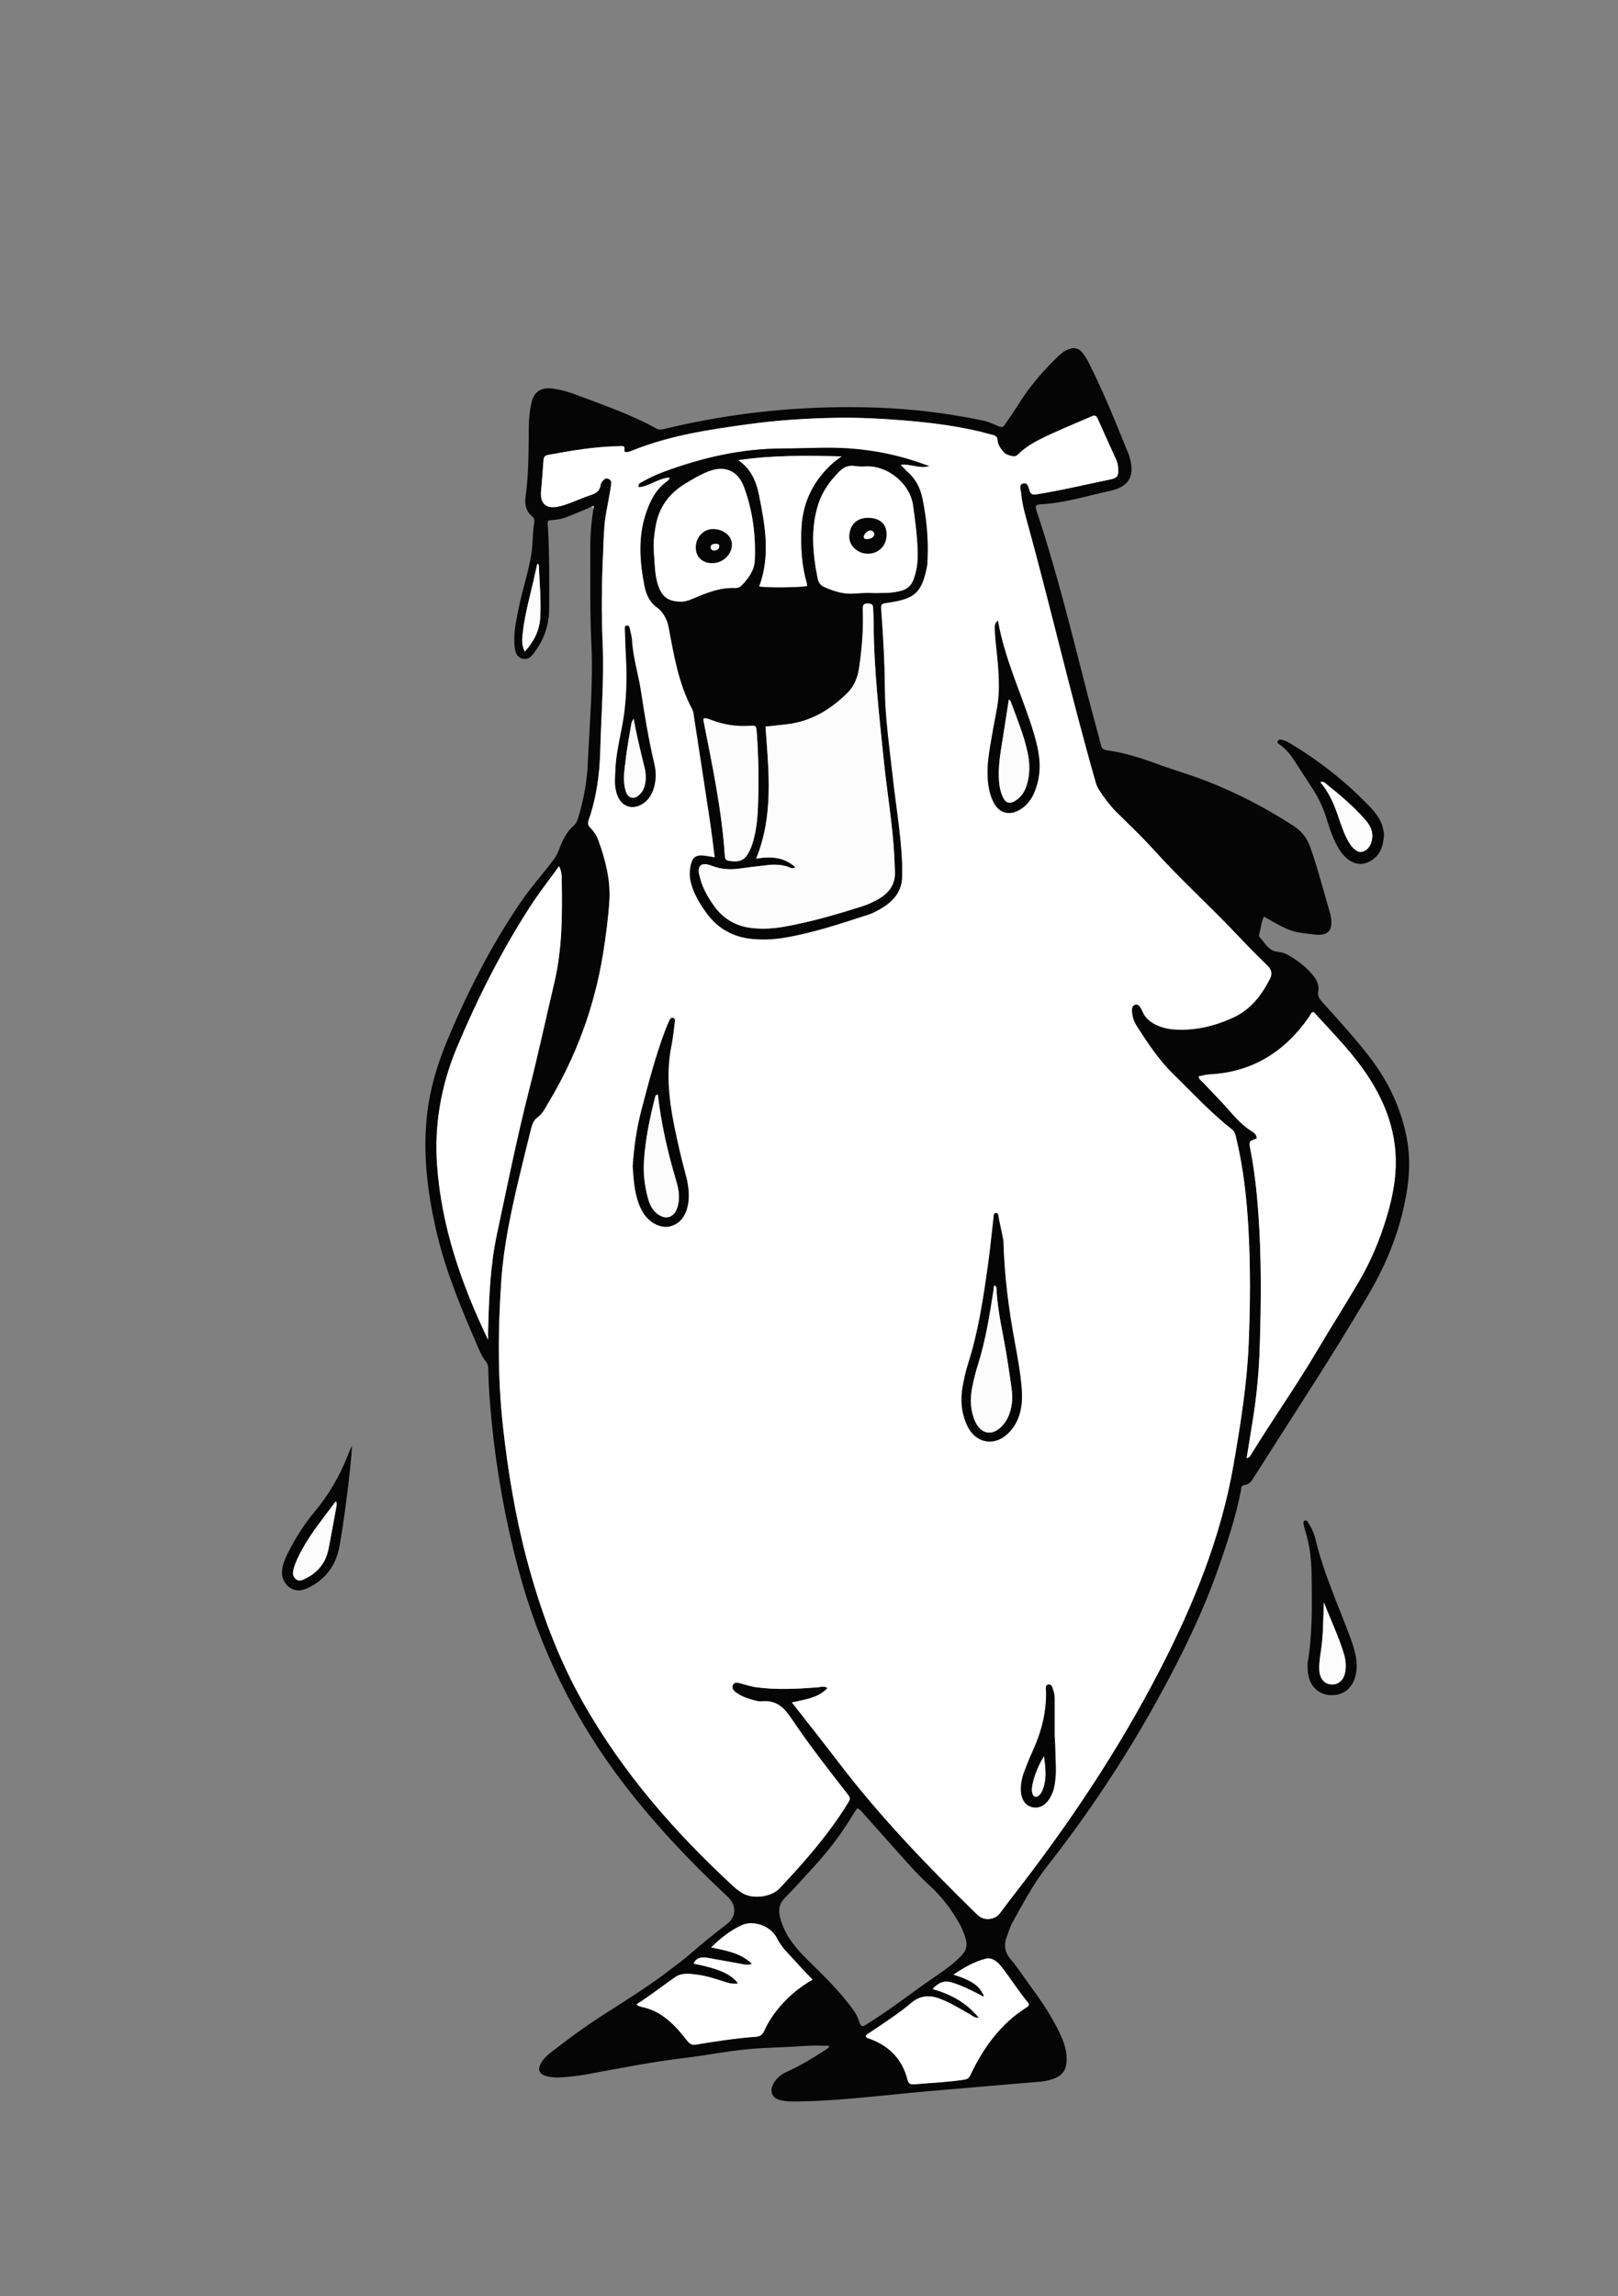 <?xml version="1.0" encoding="utf-8"?>
<!-- Generator: Adobe Illustrator 23.0.0, SVG Export Plug-In . SVG Version: 6.00 Build 0)  -->
<svg version="1.1" xmlns="http://www.w3.org/2000/svg" xmlns:xlink="http://www.w3.org/1999/xlink" x="0px" y="0px"
	 viewBox="0 0 419.53 595.28" style="enable-background:new 0 0 419.53 595.28;" xml:space="preserve">
<rect x="0" y="0" width="419.53" height="595.28" fill="#808080" stroke="none"/>
<style type="text/css">
	.st0{fill:#AAAAAA;}
	.st1{fill:#050505;}
	.st2{fill:#FFFFFF;}
	.st3{fill:#FCFCFC;}
	.st4{fill:#A9A9A9;}
</style>
<g id="Layer_2">
</g>
<g id="Layer_3">
	<g>
		<g>
			<path class="st0" d="M153.9,131.22c-0.21-0.14-0.43-0.02-0.57,0.18c0.19,0.13,0.37,0.26,0.56,0.39
				C153.99,131.61,154.14,131.38,153.9,131.22z"/>
			<path class="st0" d="M139.31,146.12c-0.19,0.83-0.38,1.67-0.56,2.5c-1.11,5.22-2.69,10.35-3.24,15.69
				c-0.15,1.41-0.34,2.85,0.56,4.61c2.38-2.67,3.75-5.39,3.97-8.59c0.32-4.55-0.16-9.09-0.33-13.64
				C139.7,146.48,139.66,146.22,139.31,146.12z"/>
			<path class="st0" d="M143.76,254.6c2.08-8.85,2.03-17.74,1.89-26.69c-0.02-1.05-0.08-2.12-0.69-3.35
				c-2.62,3.63-5.19,6.9-7.44,10.38c-7.44,11.51-13.6,23.7-18.92,36.31c-4.17,9.88-6.04,20.17-5.26,30.91
				c1.15,15.94,6.3,30.74,13.22,45.18c0-0.85-0.02-1.71,0-2.56c0.23-8.32,0.55-16.66,2.28-24.81c2.65-12.41,5.14-24.85,8.28-37.15
				C139.51,273.46,141.55,264,143.76,254.6z"/>
			<path class="st0" d="M331.59,192.91c1.71,1.13,2.95,2.68,4.05,4.36c1.61,2.48,3.22,4.96,4.82,7.44c1.56,2.43,2.74,5.04,3.57,7.82
				c0.64,2.14,1.39,4.25,2.39,6.26c0.69,1.37,1.52,2.63,2.67,3.66c2.26,2,4.81,2.05,7.16,0.16c1.91-1.54,2.4-3.69,2.59-5.96
				c0.05-0.74-0.14-1.43-0.32-2.13c-0.58-2.26-2.02-3.98-3.57-5.6c-6.13-6.38-13.05-11.75-20.62-16.32
				c-0.69-0.42-1.43-0.7-2.22-0.86c-0.34-0.07-0.63,0.07-0.81,0.37C331.09,192.47,331.35,192.75,331.59,192.91z"/>
			<path class="st0" d="M91.17,374.95c-0.42,0.86-0.77,1.76-1.12,2.64c-2.07,5.15-4.8,9.9-8.38,14.17
				c-2.84,3.38-5.18,7.09-7.14,11.05c-0.75,1.51-1.38,3.07-1.42,4.79c-0.06,2.69,2.14,4.9,4.65,4.69c0.97-0.08,1.85-0.48,2.7-0.93
				c4.26-2.24,6.71-5.81,7.57-10.49C89.7,391.85,91.66,373.94,91.17,374.95z"/>
			<path class="st0" d="M350.12,424.47c-3.12-8.44-6.91-16.65-9.01-25.46c-0.39-1.62-1.15-3.15-2.07-4.56
				c-0.17-0.26-0.51-0.45-0.82-0.2c-0.15,0.13-0.29,0.42-0.26,0.6c0.12,0.71,0.27,1.41,0.49,2.09c1.16,3.61,1.58,7.32,1.63,11.09
				c0.1,7.74,0.29,15.49-1.04,23.18c-0.02,1.12,0.01,2.25,0.25,3.34c0.63,2.82,2.77,4.7,5.49,4.88c3.12,0.21,5.45-1.32,6.46-4.24
				c0.68-1.94,0.68-3.92,0.29-5.91C351.22,427.63,350.7,426.04,350.12,424.47z"/>
			<path class="st0" d="M323.72,318.59c-0.44-8.07-1.35-16.09-3.27-23.97c-0.18-0.72-0.36-1.33-0.99-1.82
				c-5.56-4.35-10.32-9.56-15.35-14.47c-3.69-3.6-6.5-7.89-9.27-12.2c-0.88-1.37-1.4-2.87-1.31-4.54c0.03-0.52,0.23-0.93,0.76-1.1
				c0.53-0.18,0.96,0.04,1.25,0.45c0.32,0.45,0.59,0.95,0.81,1.46c0.64,1.48,1.77,2.43,3.16,3.15c1.66,0.86,3.44,1.24,5.3,1.35
				c5.32,0.29,10.32-0.94,15.1-3.17c4.42-2.06,7.19-5.71,9.36-9.92c0.73-1.43,0.44-2.47-0.72-3.58c-2.65-2.55-5.22-5.18-7.75-7.86
				c-7.14-7.56-14.86-14.54-21.83-22.27c-3.15-3.5-6.62-6.72-9.96-10.06c-0.25-0.25-0.6-0.79-0.92-0.34
				c-0.74,1.01-1.04,0.21-1.35-0.26c-1.31-1.96-1.93-4.2-2.57-6.43c-6.58-22.97-11.88-46.28-18.26-69.31
				c-0.55-2-0.96-4.05-1.16-6.12c-0.08-0.8-0.63-1.94,0.58-2.25c1.19-0.3,1.33,0.9,1.59,1.7c0.28,0.86,0.64,1.31,1.69,1.15
				c6.48-1.02,12.85-2.57,19.27-3.88c1.91-0.39,2.18-0.92,2.07-2.87c-0.04-0.72-0.14-1.43-0.45-2.1c-1.62-3.57-3.24-7.13-4.83-10.71
				c-0.35-0.79-0.69-1.09-1.61-0.68c-4.54,1.99-9.15,3.8-13.57,6.05c-1.79,0.91-3.48,1.98-4.98,3.31c-0.63,0.56-0.97,1.21-2.12,0.93
				c-0.91-0.22-1.66-0.44-2.25-1.14c-0.72-0.87-1.4-1.81-1.47-2.95c-0.06-0.94-0.53-1.22-1.3-1.4c-1.09-0.25-2.16-0.59-3.24-0.85
				c-6.47-1.53-13.05-2.35-19.67-2.89c-5.74-0.47-11.49-0.78-17.25-0.69c-7.76,0.12-15.5,0.61-23.19,1.67
				c-10.3,1.42-20.57,2.95-30.29,6.92c-0.37,0.15-0.76,0.28-1.14,0.32c-0.31,0.04-0.76-0.1-0.69-0.46c0.29-1.43-0.7-1.09-1.42-1.08
				c-6.18,0.09-12.25,1.12-18.31,2.25c-1.07,0.2-1.2,0.72-1.25,1.62c-0.15,2.55-0.36,5.1-0.6,7.65c-0.32,3.31,1.2,4.77,4.44,4.14
				c1.01-0.2,2.01-0.54,2.98-0.9c1.72-0.64,3.4-1.42,5.14-1.99c1.44-0.47,2.68-0.98,2.87-2.74c0.05-0.43,0.4-0.87,0.71-1.22
				c0.32-0.36,0.76-0.59,1.28-0.37c0.5,0.21,0.81,0.6,0.77,1.11c-0.08,0.95-0.27,1.9-0.42,2.84c-0.45,2.68-1.09,5.32-1.32,8.04
				c-0.23,2.66-0.28,5.34-0.4,8c-0.35,7.5-0.42,15.03-0.09,22.55c0.41,9.36-0.38,18.71-0.62,28.06c-0.16,6.08-0.99,12.11-3.01,17.91
				c-0.26,0.76-0.19,1.32,0.41,1.93c0.96,0.97,1.71,2.15,2.17,3.43c1.83,5.07,3.15,10.22,2.79,15.7c-0.3,4.55-0.91,9.06-1.63,13.56
				c-2.23,13.83-6.98,26.7-14.2,38.69c-0.78,1.3-1.46,2.77-2.68,3.65c-1.11,0.8-1.47,1.81-1.76,2.97c-1.11,4.5-2.25,8.99-3.31,13.5
				c-1.97,8.41-3.77,16.85-4.4,25.49c-0.92,12.71-1.02,25.4,0.38,38.09c1.29,11.78,3.22,23.44,6.27,34.89
				c3.44,12.95,8.03,25.44,14.68,37.13c10.27,18.05,23.74,33.48,38.94,47.48c0.7,0.64,1.48,1.23,2.31,1.7
				c2.77,1.6,7.49,0.91,9.56-1.31c6.35-6.78,12.49-13.72,17.41-21.65c1.01-1.62,1.1-1.59-0.04-3.05
				c-4.91-6.31-9.84-12.62-14.29-19.26c-1.9-2.83-3.95-4.89-7.66-4.5c-0.91,0.1-1.9-0.25-2.82-0.5c-1.47-0.41-2.88-0.99-4.09-1.95
				c-0.6-0.47-1.03-1.09-0.6-1.87c0.39-0.69,1.1-0.55,1.72-0.4c1.39,0.35,2.74,0.85,4.18,1.05c5.35,0.73,10.69,0.44,16.04,0.04
				c0.8-0.06,1.66-0.46,2.56,0.19c-2.53,2.64-5.85,2.95-9.24,3.72c4.22,5.41,8.3,10.53,12.28,15.74
				c10.71,14.02,22.92,26.68,35.51,38.99c0.23,0.22,0.46,0.45,0.71,0.64c1.64,1.28,4.18,0.94,5.44-0.72
				c1.31-1.72,2.58-3.46,3.91-5.16c14.17-18.22,26.92-37.34,37.53-57.88c8.78-16.99,15.92-34.5,19.18-53.48
				c1.76-10.26,3.44-20.52,3.88-30.91C324.2,338.58,324.27,328.58,323.72,318.59z"/>
			<path class="st0" d="M340.76,262.51c-0.09-0.1-0.27-0.11-0.41-0.16c-0.51,0.31-0.66,0.89-0.98,1.34
				c-6.22,8.89-14.52,14.23-25.55,14.82c-1.03,0.06-2.01,0.29-3.01,0.52c0.04,0.84,0.7,1.14,1.11,1.58
				c1.63,1.76,3.31,3.48,4.95,5.23c2.45,2.62,4.59,5.55,7.74,7.46c0.63,0.38,1.27,0.93,1.23,1.83c-2.08,0.75-2.05,0.74-1.62,2.98
				c1.04,5.34,1.64,10.74,2.03,16.17c0.83,11.42,0.74,22.87,0.4,34.3c-0.19,6.3-0.73,12.61-1.71,18.86
				c-0.54,3.46-1.12,6.92-1.71,10.59c0.88-0.26,1.02-0.77,1.26-1.16c5.44-8.86,11.44-17.36,16.74-26.3
				c3.63-6.12,7.45-12.13,11.05-18.26c3.13-5.32,5.51-11,7.27-16.92c1.07-3.6,1.9-7.28,2.21-11.03c0.85-10.24-2.6-19.22-8.46-27.35
				C349.58,271.81,345.07,267.24,340.76,262.51z"/>
			<path class="st0" d="M255.58,507.8c-2.93,0.75-5.55,2.25-8.35,4.13c1.1,0.37,1.86,0.56,2.56,0.88c2.05,0.92,4.08,1.87,5.04,4.12
				c-0.11,0.14-0.22,0.28-0.33,0.43c-2.48-1.27-4.95-2.56-7.65-3.38c-2.15-0.66-3.59,0.14-5.01,1.69c4.74,1.38,8.76,3.52,11.97,7.43
				c-1.11,0.1-1.62-0.47-2.21-0.81c-2.57-1.46-5.08-3.02-7.85-4.09c-2.66-1.02-5.1-0.9-7.39,1.04c-3.3,2.79-6.95,5.11-10.51,7.54
				c-0.49,0.33-1.09,0.58-1.36,1.18c0.21,0.19,0.3,0.35,0.44,0.4c5.4,1.8,9.03,5.3,10.43,10.9c0.26,1.03,0.86,1.19,1.75,1.11
				c4.29-0.38,8.61-0.54,12.88-1.19c0.78-0.12,1.24-0.38,1.61-1.14c3.37-7.12,7.83-13.35,14.63-17.63c0.63-0.4,0.73-0.78,0.27-1.33
				c-2.47-2.94-4.48-6.23-6.85-9.23C258.69,508.64,257.26,507.37,255.58,507.8z"/>
			<path class="st0" d="M201.43,502.46c-1.53-3.1-6.01-4.79-9.17-3.33c-2.9,1.34-5.4,3.3-7.88,5.73c3.84,0.83,7.56,1.35,10.59,4.27
				c-1.22,0.43-2.12,0.13-3.01-0.03c-2.83-0.5-5.65-1.05-8.49-1.53c-1.47-0.25-2.88-0.16-3.63,1.49c6.51,1.29,9.77,2.72,11.52,5.14
				c-1.36,0.27-2.55-0.13-3.73-0.5c-2.21-0.7-4.41-1.43-6.72-1.74c-1.98-0.26-4.11-0.59-5.83,0.59c-3.35,2.29-6.52,4.85-10.06,7.07
				c0.27,0.22,0.37,0.35,0.5,0.41c0.22,0.1,0.45,0.18,0.68,0.23c5.32,1.04,8.78,4.71,11.88,8.71c0.78,1.01,1.33,1.26,2.47,1.07
				c5.12-0.85,10.25-1.63,15.43-2.01c1.13-0.08,1.72-0.57,2.15-1.54c1.14-2.58,2.76-4.85,4.64-6.95c2.24-2.5,4.84-4.56,7.9-6.32
				c-1.31-1.37-2.56-2.58-3.7-3.89C205.06,507.1,202.77,505.17,201.43,502.46z"/>
			<path class="st1" d="M153.88,131.8L153.88,131.8c-0.29,1.74-0.51,3.48-0.65,5.23C153.37,135.28,153.59,133.53,153.88,131.8
				C153.88,131.8,153.88,131.8,153.88,131.8z"/>
			<path class="st1" d="M364.92,295.99c-1.39-8.39-4.98-15.82-10.19-22.47c-3.7-4.72-7.75-9.16-11.76-13.61
				c-0.78-0.87-1.42-1.61-1.16-2.92c0.27-1.39-0.23-2.67-1.1-3.8c-1.78-2.33-4.06-4.05-6.56-5.52c-0.9-0.53-1.89-0.83-2.95-0.94
				c-2.36-0.25-3.22-2.39-4.64-3.82c-0.13-0.13-0.11-0.47-0.05-0.69c0.41-1.52,0.49-3.14,1.22-4.6c7.58,4.48,8.1,3.98,12.71,4.61
				c3.97,0.55,5.34-0.92,4.57-4.9c-0.02-0.08-0.02-0.16-0.04-0.24c-1.71-5.83-3.21-11.71-5.22-17.45c-0.84-2.38-2.26-4.18-4.35-5.53
				c-7.13-4.62-14.62-8.53-22.55-11.62c-4.17-1.63-8.48-2.85-12.68-4.39c-4.28-1.57-8.62-2.98-13.15-3.59
				c-0.97-0.13-1.34-0.5-1.57-1.41c-1.07-4.18-2.25-8.33-3.32-12.51c-4.17-16.17-8.1-32.41-13.4-48.26
				c-0.12-0.37-0.14-0.77-0.19-1.09c0.36-0.4,0.75-0.47,1.15-0.49c6.28-0.31,12.26-2.21,18.34-3.55c4.74-1.04,6.24-3.86,4.89-8.56
				c-0.09-0.31-0.17-0.62-0.29-0.91c-3.22-7.92-6.38-15.87-10.24-23.51c-0.43-0.85-0.91-1.7-1.48-2.46
				c-1.23-1.64-2.57-1.9-4.42-0.97c-1.01,0.51-1.83,1.27-2.63,2.06c-3.59,3.56-6.89,7.35-9.58,11.65c-1.06,1.69-2.19,3.34-3.32,4.99
				c-1.01,1.47-1.02,1.46-2.58,0.79c-1.17-0.51-2.35-1.02-3.61-1.28c-9.1-1.89-18.3-3.01-27.59-3.33
				c-18.56-0.63-36.89,1.16-54.95,5.54c-0.71,0.17-1.35,0.27-2.07-0.13c-6.74-3.74-14.02-6.18-21.2-8.89
				c-1.8-0.68-3.66-1.17-5.56-1.44c-3.21-0.46-5.08,0.85-5.69,4.02c-0.36,1.88-0.58,3.79-0.6,5.72c-0.06,6.08,0.01,12.16-0.83,18.2
				c-0.27,1.96,0.06,3.87,1.73,5.22c0.62,0.5,0.58,1.12,0.48,1.74c-0.43,2.61-0.29,5.26-0.7,7.88c-0.75,4.75-2.33,9.3-3.27,14
				c-0.61,3.06-1.33,6.11-1.15,9.25c0.09,1.6,0.21,3.43,2.06,3.96c1.78,0.51,2.71-1,3.58-2.24c2.22-3.17,3.36-6.75,3.38-10.59
				c0.04-7.04,0.07-14.08-0.3-21.11c-0.03-0.6-0.33-1.25,0.2-1.88c1.4-0.14,2.85-0.22,4.2-0.71c1.43-0.52,2.82-1.12,4.22-1.7
				c0.88-0.36,1.76-0.75,2.64-1.12c0.15-0.2,0.36-0.33,0.57-0.18c0.24,0.16,0.09,0.38-0.02,0.58c0,0,0,0,0,0
				c-0.29,1.74-0.51,3.48-0.65,5.23c-0.14,1.75-0.2,3.51-0.19,5.27c0.05,8.16-0.13,16.32,0.27,24.47
				c0.51,10.41-0.46,20.79-0.92,31.17c-0.2,4.62-1.04,9.21-2.37,13.68c-0.27,0.91-0.53,1.81-1.33,2.49
				c-1.88,1.61-2.89,3.82-3.72,6.07c-0.37,1-0.83,1.86-1.46,2.71c-2.77,3.72-5.9,7.16-8.51,11c-7.78,11.41-14.01,23.66-19.27,36.39
				c-2.51,6.07-4.33,12.36-5.05,18.94c-1.08,9.91,0.12,19.63,2.28,29.28c2.28,10.19,6.22,19.8,10.35,29.35
				c0.79,1.83,1.49,3.72,2.76,5.3c0.49,0.61,0.51,1.32,0.52,2.04c0.08,4.64,0.46,9.26,0.92,13.88c1.27,12.67,3.54,25.15,6.8,37.47
				c5.45,20.6,14.62,39.32,27.63,56.22c8.03,10.43,17.03,19.94,26.64,28.9c2.45,2.28,2.41,5.26-0.26,7.28
				c-3.32,2.51-6.54,5.13-9.67,7.88c-1.44,1.26-3.02,2.37-4.53,3.55c-5.63,4.38-11.68,8.13-17.68,11.96
				c-4.66,2.98-9.09,6.26-13.45,9.64c-1.15,0.89-2.21,1.86-2.88,3.17c-0.72,1.42-0.27,2.53,1.24,3.01c1.47,0.46,3,0.52,4.52,0.39
				c1.99-0.17,3.99-0.36,5.95-0.71c8.49-1.55,16.95-3.26,25.53-4.28c5.55-0.66,11.04-1.78,16.62-2.3c4.94-0.46,9.9-0.45,14.84-0.85
				c2.02-0.16,4.06-0.03,6.09-0.03c0.08,0.59-0.37,0.73-0.67,0.93c-3.29,2.14-6.62,4.19-10.2,5.8c-1.59,0.72-2.86,1.74-3.63,3.33
				c-0.88,1.8-0.25,3.4,1.68,3.97c0.98,0.29,2.05,0.39,3.08,0.4c5.12,0.03,10.23-0.29,15.33-0.73c6.85-0.58,13.68-1.34,20.53-1.95
				c9.48-0.84,18.96-1.61,28.44-2.42c1.2-0.1,2.38-0.3,3.52-0.71c2.53-0.9,3.54-2.37,3.57-5.06c0.03-2.38-0.72-4.57-1.72-6.68
				c-1.93-4.06-4.36-7.82-7.02-11.43c-1.95-2.64-3.7-5.41-5.82-7.92c-1.38-1.63-1.8-3.47-1.03-5.59c0.49-1.35,0.89-2.75,1.59-4
				c2.77-4.95,5.41-9.98,8.94-14.47c12.93-16.47,24.13-34.03,33.66-52.67c4.11-8.05,7.84-16.27,10.81-24.82
				c2.26-6.49,4.42-13.02,5.75-19.78c0.11-0.55-0.04-1.43,0.83-1.53c1.61-0.19,2.19-1.46,2.91-2.6
				c9.89-15.6,20.07-31.01,29.44-46.93c3.83-6.51,6.79-13.4,8.65-20.73C365.08,308.59,365.97,302.34,364.92,295.99z M140.05,160.35
				c-0.22,3.2-1.59,5.91-3.97,8.59c-0.9-1.77-0.7-3.2-0.56-4.61c0.55-5.34,2.12-10.47,3.24-15.69c0.18-0.84,0.37-1.67,0.56-2.5
				c0.34,0.1,0.39,0.36,0.4,0.59C139.89,151.26,140.36,155.8,140.05,160.35z M126.56,344.78c-0.02,0.85,0,1.71,0,2.56
				c-6.92-14.43-12.07-29.24-13.22-45.18c-0.78-10.74,1.09-21.03,5.26-30.91c5.32-12.62,11.48-24.81,18.92-36.31
				c2.25-3.48,4.83-6.75,7.44-10.38c0.61,1.22,0.68,2.29,0.69,3.35c0.14,8.95,0.19,17.84-1.89,26.69
				c-2.21,9.41-4.25,18.87-6.64,28.23c-3.13,12.3-5.63,24.74-8.28,37.15C127.1,328.12,126.79,336.46,126.56,344.78z M202.79,519.53
				c-1.88,2.1-3.5,4.37-4.64,6.95c-0.43,0.97-1.03,1.46-2.15,1.54c-5.18,0.38-10.31,1.16-15.43,2.01c-1.14,0.19-1.69-0.06-2.47-1.07
				c-3.1-4.01-6.56-7.67-11.88-8.71c-0.23-0.05-0.46-0.13-0.68-0.23c-0.13-0.06-0.23-0.19-0.5-0.41c3.54-2.22,6.71-4.77,10.06-7.07
				c1.72-1.18,3.85-0.86,5.83-0.59c2.3,0.31,4.51,1.04,6.72,1.74c1.18,0.37,2.37,0.77,3.73,0.5c-1.75-2.41-5.01-3.84-11.52-5.14
				c0.75-1.66,2.15-1.74,3.63-1.49c2.83,0.48,5.66,1.03,8.49,1.53c0.89,0.16,1.8,0.45,3.01,0.03c-3.03-2.92-6.75-3.44-10.59-4.27
				c2.47-2.43,4.98-4.39,7.88-5.73c3.16-1.46,7.64,0.23,9.17,3.33c1.34,2.72,3.63,4.64,5.56,6.86c1.14,1.31,2.39,2.53,3.7,3.89
				C207.64,514.97,205.04,517.03,202.79,519.53z M222.55,523.48c-0.5-1.47-1.46-2.64-2.38-3.85c-3.32-4.33-7.27-8.06-11.12-11.89
				c-2.45-2.43-4.66-5.04-6-8.3c-0.43-1.04-0.8-2.09-0.94-3.21c-0.2-1.57,0.11-2.91,1.33-4.13c2.59-2.6,5.03-5.36,7.51-8.07
				c3.85-4.19,7.29-8.7,10.21-13.58c0.33-0.55,0.71-1.06,1.13-1.68c0.96,0.45,1.38,1.17,1.9,1.75c3.79,4.23,7.56,8.47,11.34,12.7
				c1.81,2.03,3.72,3.96,5.72,5.8c3.01,2.79,5.47,6.03,7.49,9.6c0.31,0.56,0.6,1.13,0.84,1.72c1.71,4.13,1.45,5.18-1.83,8.13
				c-1.67,1.5-3.52,2.76-5.37,4.02c-5.74,3.92-11.19,8.26-17.1,11.93C223.55,525.49,223.39,525.94,222.55,523.48z M266.48,519.06
				c0.46,0.55,0.37,0.93-0.27,1.33c-6.8,4.28-11.26,10.51-14.63,17.63c-0.36,0.77-0.82,1.02-1.61,1.14
				c-4.27,0.65-8.58,0.81-12.88,1.19c-0.89,0.08-1.49-0.07-1.75-1.11c-1.4-5.6-5.03-9.1-10.43-10.9c-0.13-0.04-0.23-0.2-0.44-0.4
				c0.27-0.6,0.87-0.85,1.36-1.18c3.56-2.43,7.21-4.75,10.51-7.54c2.29-1.94,4.73-2.06,7.39-1.04c2.77,1.06,5.29,2.62,7.85,4.09
				c0.59,0.34,1.1,0.91,2.21,0.81c-3.21-3.91-7.22-6.06-11.97-7.43c1.42-1.55,2.87-2.34,5.01-1.69c2.7,0.82,5.16,2.11,7.65,3.38
				c0.11-0.14,0.22-0.28,0.33-0.43c-0.96-2.25-2.99-3.21-5.04-4.12c-0.7-0.31-1.46-0.5-2.56-0.88c2.8-1.88,5.43-3.38,8.35-4.13
				c1.68-0.43,3.11,0.83,4.05,2.02C261.99,512.83,264.01,516.11,266.48,519.06z M319.89,379.48c-3.26,18.98-10.4,36.49-19.18,53.48
				c-10.61,20.54-23.36,39.66-37.53,57.88c-1.33,1.7-2.6,3.45-3.91,5.16c-1.26,1.66-3.8,1.99-5.44,0.72
				c-0.25-0.2-0.48-0.42-0.71-0.64c-12.59-12.31-24.8-24.97-35.51-38.99c-3.97-5.2-8.05-10.33-12.28-15.74
				c3.39-0.77,6.71-1.08,9.24-3.72c-0.9-0.65-1.77-0.25-2.56-0.19c-5.35,0.4-10.69,0.69-16.04-0.04c-1.44-0.2-2.79-0.7-4.18-1.05
				c-0.62-0.15-1.33-0.3-1.72,0.4c-0.44,0.78,0,1.39,0.6,1.87c1.21,0.96,2.62,1.54,4.09,1.95c0.92,0.25,1.91,0.6,2.82,0.5
				c3.72-0.39,5.76,1.66,7.66,4.5c4.45,6.64,9.38,12.95,14.29,19.26c1.14,1.46,1.05,1.43,0.04,3.05
				c-4.92,7.93-11.06,14.87-17.41,21.65c-2.08,2.22-6.79,2.91-9.56,1.31c-0.82-0.48-1.61-1.06-2.31-1.7
				c-15.21-14-28.67-29.42-38.94-47.48c-6.65-11.69-11.23-24.19-14.68-37.13c-3.05-11.46-4.98-23.12-6.27-34.89
				c-1.39-12.69-1.29-25.38-0.38-38.09c0.63-8.64,2.43-17.08,4.4-25.49c1.06-4.51,2.19-9,3.31-13.5c0.29-1.16,0.65-2.17,1.76-2.97
				c1.22-0.88,1.9-2.35,2.68-3.65c7.21-11.99,11.97-24.87,14.2-38.69c0.72-4.5,1.33-9.01,1.63-13.56c0.36-5.48-0.97-10.63-2.79-15.7
				c-0.46-1.28-1.21-2.46-2.17-3.43c-0.6-0.61-0.67-1.17-0.41-1.93c2.02-5.8,2.85-11.82,3.01-17.91c0.24-9.35,1.03-18.7,0.62-28.06
				c-0.33-7.52-0.26-15.04,0.09-22.55c0.12-2.66,0.17-5.34,0.4-8c0.23-2.72,0.88-5.36,1.32-8.04c0.16-0.94,0.34-1.89,0.42-2.84
				c0.05-0.51-0.27-0.9-0.77-1.11c-0.53-0.22-0.97,0-1.28,0.37c-0.31,0.35-0.66,0.79-0.71,1.22c-0.2,1.76-1.43,2.27-2.87,2.74
				c-1.74,0.57-3.42,1.35-5.14,1.99c-0.97,0.36-1.97,0.7-2.98,0.9c-3.24,0.63-4.76-0.83-4.44-4.14c0.24-2.55,0.45-5.1,0.6-7.65
				c0.05-0.89,0.18-1.42,1.25-1.62c6.06-1.12,12.12-2.15,18.31-2.25c0.72-0.01,1.71-0.35,1.42,1.08c-0.07,0.36,0.38,0.49,0.69,0.46
				c0.39-0.05,0.78-0.17,1.14-0.32c9.72-3.97,19.99-5.51,30.29-6.92c7.69-1.06,15.44-1.55,23.19-1.67
				c5.76-0.09,11.51,0.23,17.25,0.69c6.62,0.54,13.2,1.36,19.67,2.89c1.09,0.26,2.16,0.6,3.24,0.85c0.77,0.18,1.24,0.46,1.3,1.4
				c0.08,1.13,0.75,2.08,1.47,2.95c0.58,0.7,1.34,0.92,2.25,1.14c1.15,0.28,1.49-0.38,2.12-0.93c1.5-1.33,3.19-2.4,4.98-3.31
				c4.42-2.24,9.04-4.06,13.57-6.05c0.93-0.41,1.26-0.11,1.61,0.68c1.59,3.58,3.21,7.14,4.83,10.71c0.3,0.67,0.41,1.38,0.45,2.1
				c0.1,1.94-0.16,2.48-2.07,2.87c-6.42,1.31-12.79,2.86-19.27,3.88c-1.05,0.17-1.41-0.28-1.69-1.15c-0.26-0.8-0.4-1.99-1.59-1.7
				c-1.21,0.3-0.66,1.44-0.58,2.25c0.19,2.07,0.6,4.12,1.16,6.12c6.38,23.03,11.68,46.34,18.26,69.31c0.64,2.23,1.26,4.47,2.57,6.43
				c0.32,0.47,0.62,1.27,1.35,0.26c0.32-0.44,0.67,0.1,0.92,0.34c3.33,3.34,6.8,6.56,9.96,10.06c6.96,7.74,14.69,14.71,21.83,22.27
				c2.53,2.67,5.1,5.31,7.75,7.86c1.15,1.11,1.45,2.15,0.72,3.58c-2.17,4.21-4.94,7.86-9.36,9.92c-4.78,2.23-9.78,3.46-15.1,3.17
				c-1.86-0.1-3.63-0.49-5.3-1.35c-1.39-0.72-2.52-1.67-3.16-3.15c-0.22-0.51-0.49-1.01-0.81-1.46c-0.29-0.4-0.72-0.63-1.25-0.45
				c-0.53,0.18-0.73,0.59-0.76,1.1c-0.09,1.66,0.43,3.17,1.31,4.54c2.77,4.3,5.58,8.6,9.27,12.2c5.03,4.91,9.79,10.12,15.35,14.47
				c0.63,0.49,0.82,1.1,0.99,1.82c1.92,7.88,2.82,15.9,3.27,23.97c0.55,9.99,0.48,20,0.05,29.99
				C323.33,358.96,321.65,369.22,319.89,379.48z M361.77,304.36c-0.31,3.76-1.14,7.43-2.21,11.03c-1.76,5.92-4.14,11.6-7.27,16.92
				c-3.6,6.13-7.43,12.14-11.05,18.26c-5.3,8.95-11.31,17.44-16.74,26.3c-0.24,0.39-0.37,0.9-1.26,1.16
				c0.59-3.67,1.16-7.13,1.71-10.59c0.98-6.25,1.53-12.56,1.71-18.86c0.34-11.43,0.43-22.87-0.4-34.3
				c-0.39-5.43-0.99-10.83-2.03-16.17c-0.44-2.24-0.46-2.24,1.62-2.98c0.04-0.89-0.6-1.44-1.23-1.83c-3.15-1.91-5.29-4.84-7.74-7.46
				c-1.64-1.75-3.31-3.47-4.95-5.23c-0.41-0.45-1.07-0.74-1.11-1.58c1-0.23,1.98-0.47,3.01-0.52c11.03-0.6,19.33-5.93,25.55-14.82
				c0.32-0.45,0.47-1.03,0.98-1.34c0.14,0.05,0.32,0.07,0.41,0.16c4.3,4.73,8.82,9.31,12.56,14.5
				C359.17,285.14,362.63,294.12,361.77,304.36z"/>
		</g>
		<path class="st1" d="M339.03,431.22c1.33-7.69,1.14-15.43,1.04-23.18c-0.05-3.77-0.47-7.48-1.63-11.09
			c-0.22-0.68-0.37-1.39-0.49-2.09c-0.03-0.19,0.11-0.48,0.26-0.6c0.31-0.26,0.65-0.06,0.82,0.2c0.93,1.41,1.69,2.93,2.07,4.56
			c2.09,8.81,5.88,17.02,9.01,25.46c0.58,1.57,1.1,3.17,1.42,4.82c0.38,1.99,0.38,3.97-0.29,5.91c-1.02,2.92-3.34,4.45-6.46,4.24
			c-2.72-0.18-4.86-2.06-5.49-4.88C339.04,433.46,339.01,432.34,339.03,431.22z M343.28,415.42c-0.2,4.17-0.13,8.32-0.76,12.43
			c-0.26,1.74-0.54,3.47-0.43,5.23c0.14,2.15,1.35,3.51,3.12,3.6c1.81,0.09,3.19-1.09,3.57-3.17c0.29-1.59,0.15-3.17-0.32-4.73
			C347.1,424.22,345,419.93,343.28,415.42z"/>
		<path class="st1" d="M358.85,216.64c-0.2,2.27-0.68,4.42-2.59,5.96c-2.35,1.89-4.9,1.85-7.16-0.16c-1.15-1.02-1.98-2.29-2.67-3.66
			c-1.01-2.01-1.75-4.11-2.39-6.26c-0.83-2.78-2.01-5.38-3.57-7.82c-1.6-2.49-3.2-4.97-4.82-7.44c-1.1-1.69-2.34-3.23-4.05-4.36
			c-0.24-0.16-0.5-0.43-0.28-0.8c0.18-0.3,0.47-0.44,0.81-0.37c0.79,0.15,1.53,0.44,2.22,0.86c7.57,4.56,14.49,9.94,20.62,16.32
			c1.55,1.62,2.99,3.34,3.57,5.6C358.71,215.21,358.9,215.9,358.85,216.64z M342.38,202.83l0.09-0.09l-0.14,0.03
			c2.1,2.45,3.42,5.31,4.46,8.32c0.73,2.11,1.39,4.24,2.4,6.24c0.54,1.08,1.16,2.1,2.09,2.89c1.04,0.87,1.95,0.87,3.02,0.05
			c0.66-0.5,1.03-1.18,1.27-1.97c0.68-2.24-0.09-4.08-1.53-5.72c-3.11-3.56-6.71-6.58-10.39-9.53
			C343.26,202.73,342.87,202.5,342.38,202.83z"/>
		<path class="st1" d="M88.03,400.88c-0.87,4.68-3.31,8.25-7.57,10.49c-0.85,0.45-1.73,0.85-2.7,0.93c-2.5,0.21-4.7-2-4.65-4.69
			c0.04-1.72,0.67-3.28,1.42-4.79c1.96-3.95,4.31-7.67,7.14-11.05c3.58-4.27,6.31-9.02,8.38-14.17c0.36-0.89,0.7-1.78,1.12-2.64
			C91.66,373.94,89.7,391.85,88.03,400.88z M87.27,389.34c-0.14,0.04-0.35,0.04-0.42,0.14c-2.96,4.06-6.21,7.92-8.59,12.38
			c-0.83,1.55-1.64,3.1-2.1,4.81c-0.26,0.97-0.36,1.91,0.48,2.65c0.91,0.81,1.81,0.29,2.66-0.13c3.22-1.59,5.2-4.16,5.89-7.68
			c0.73-3.76,1.42-7.52,2.1-11.29c0.05-0.29-0.05-0.61-0.08-0.92C87.58,389.45,87.13,389.09,87.27,389.34z"/>
		<path class="st2" d="M205.33,441.35c3.39-0.77,6.71-1.08,9.24-3.72c-0.9-0.65-1.77-0.25-2.56-0.19
			c-5.35,0.4-10.69,0.69-16.04-0.04c-1.44-0.2-2.79-0.7-4.18-1.05c-0.62-0.15-1.33-0.3-1.72,0.4c-0.44,0.78,0,1.39,0.6,1.87
			c1.21,0.96,2.62,1.54,4.09,1.95c0.92,0.25,1.91,0.6,2.82,0.5c3.72-0.39,5.76,1.66,7.66,4.5c4.45,6.64,9.38,12.95,14.29,19.26
			c1.14,1.46,1.05,1.43,0.04,3.05c-4.92,7.93-11.06,14.87-17.41,21.65c-2.08,2.22-6.79,2.91-9.56,1.31
			c-0.82-0.48-1.61-1.06-2.31-1.7c-15.21-14-28.67-29.42-38.94-47.48c-6.65-11.69-11.23-24.19-14.68-37.13
			c-3.05-11.46-4.98-23.12-6.27-34.89c-1.39-12.69-1.29-25.38-0.38-38.09c0.63-8.64,2.43-17.08,4.4-25.49
			c1.06-4.51,2.19-9,3.31-13.5c0.29-1.16,0.65-2.17,1.76-2.97c1.22-0.88,1.9-2.35,2.68-3.65c7.21-11.99,11.97-24.87,14.2-38.69
			c0.72-4.5,1.33-9.01,1.63-13.56c0.36-5.48-0.97-10.63-2.79-15.7c-0.46-1.28-1.21-2.46-2.17-3.43c-0.6-0.61-0.67-1.17-0.41-1.93
			c2.02-5.8,2.85-11.82,3.01-17.91c0.24-9.35,1.03-18.7,0.62-28.06c-0.33-7.52-0.26-15.04,0.09-22.55c0.12-2.66,0.17-5.34,0.4-8
			c0.23-2.72,0.88-5.36,1.32-8.04c0.16-0.94,0.34-1.89,0.42-2.84c0.05-0.51-0.27-0.9-0.77-1.11c-0.53-0.22-0.97,0-1.28,0.37
			c-0.31,0.35-0.66,0.79-0.71,1.22c-0.2,1.76-1.43,2.27-2.87,2.74c-1.74,0.57-3.42,1.35-5.14,1.99c-0.97,0.36-1.97,0.7-2.98,0.9
			c-3.24,0.63-4.76-0.83-4.44-4.14c0.24-2.55,0.45-5.1,0.6-7.65c0.05-0.89,0.18-1.42,1.25-1.62c6.06-1.12,12.12-2.15,18.31-2.25
			c0.72-0.01,1.71-0.35,1.42,1.08c-0.07,0.36,0.38,0.49,0.69,0.46c0.39-0.05,0.78-0.17,1.14-0.32c9.72-3.97,19.99-5.51,30.29-6.92
			c7.69-1.06,15.44-1.55,23.19-1.67c5.76-0.09,11.51,0.22,17.25,0.69c6.62,0.54,13.2,1.36,19.67,2.89c1.09,0.26,2.16,0.6,3.24,0.85
			c0.77,0.18,1.24,0.46,1.3,1.4c0.08,1.13,0.75,2.08,1.47,2.95c0.58,0.7,1.34,0.92,2.25,1.14c1.15,0.28,1.49-0.38,2.12-0.93
			c1.5-1.33,3.19-2.4,4.98-3.31c4.42-2.24,9.04-4.06,13.57-6.05c0.93-0.41,1.26-0.11,1.61,0.68c1.59,3.58,3.21,7.14,4.83,10.71
			c0.3,0.67,0.41,1.38,0.45,2.1c0.1,1.94-0.16,2.48-2.07,2.87c-6.42,1.31-12.79,2.86-19.27,3.88c-1.05,0.17-1.41-0.28-1.69-1.15
			c-0.26-0.8-0.4-1.99-1.59-1.7c-1.21,0.3-0.66,1.44-0.58,2.25c0.19,2.07,0.6,4.12,1.16,6.12c6.38,23.03,11.68,46.34,18.26,69.31
			c0.64,2.23,4.6,6.79,4.85,7.03c3.33,3.34,6.8,6.56,9.96,10.06c6.96,7.74,14.69,14.71,21.83,22.27c2.53,2.67,5.1,5.31,7.75,7.86
			c1.15,1.11,1.45,2.15,0.72,3.58c-2.17,4.21-4.94,7.86-9.36,9.92c-4.78,2.23-9.78,3.46-15.1,3.17c-1.86-0.1-3.63-0.49-5.3-1.35
			c-1.39-0.72-2.52-1.67-3.16-3.15c-0.22-0.51-0.49-1.01-0.81-1.46c-0.29-0.4-0.72-0.63-1.25-0.45c-0.53,0.18-0.73,0.59-0.76,1.1
			c-0.09,1.66,0.43,3.17,1.31,4.54c2.77,4.3,5.58,8.6,9.27,12.2c5.03,4.91,9.79,10.12,15.35,14.47c0.63,0.49,0.82,1.1,0.99,1.82
			c1.92,7.88,2.82,15.9,3.27,23.97c0.55,9.99,0.48,20,0.05,29.99c-0.45,10.39-2.12,20.65-3.88,30.91
			c-3.26,18.98-10.4,36.49-19.18,53.48c-10.61,20.54-23.36,39.66-37.53,57.88c-1.33,1.7-2.6,3.45-3.91,5.16
			c-1.26,1.66-3.8,1.99-5.44,0.72c-0.25-0.2-0.48-0.42-0.71-0.64c-12.59-12.31-24.8-24.97-35.51-38.99
			C213.63,451.89,209.56,446.76,205.33,441.35z M185.33,222.26c-1.18-0.18-1.96-0.34-2.75-0.42c-2.11-0.22-2.97,0.35-3.46,2.4
			c-0.4,1.65-0.36,3.31,0.12,4.97c0.81,2.82,2.32,5.26,4.02,7.59c2.9,3.97,6.86,6.14,11.74,6.62c2.8,0.27,5.59,0.15,8.37-0.31
			c7.44-1.25,14.56-3.65,21.7-5.96c1.28-0.41,2.5-1.08,3.66-1.78c3.11-1.89,5.2-4.47,5.17-8.33c-0.01-1.28,0.03-2.56-0.04-3.83
			c-0.36-7.36-1.62-14.62-2.42-21.92c-0.85-7.71-1.98-15.39-2.04-23.16c-0.04-6.24-0.39-12.46-0.84-18.68
			c-0.24-3.38-0.4-2.8,2.69-3.34c5.77-1.01,7.75-2.38,9.07-9.12c0.14-0.7,0.15-1.43,0.18-2.15c0.22-5.3-0.28-10.54-1.37-15.73
			c-0.54-2.57-1.68-4.81-3.66-6.6c-0.63-0.57-1.18-1.21-1.97-2.02c1.43-0.15,2.5,0.15,3.57,0.31c1.1,0.16,2.21,0.46,3.88,0.06
			c-7.16-2.7-13.99-4.15-21.04-4.61c-5.6-0.36-11.19,0.03-16.79,0.03c-10.87,0-21.24,2.42-31.35,6.19c-1.88,0.7-3.67,1.58-5.41,2.57
			c-0.39,0.22-0.92,0.39-0.75,1.25c2.82-0.2,5.12-2.37,8.02-2.49c-0.05,0.22-0.05,0.32-0.09,0.37c-0.2,0.24-0.39,0.51-0.64,0.69
			c-2.89,2.05-4.33,5.03-5.42,8.27c-2.08,6.21-1.59,12.49-0.39,18.73c0.41,2.16,1.33,4.31,3.31,5.67c1.41,0.97,2.59,3.11,2.91,4.8
			c1.4,7.37,2.58,14.81,6.18,21.55c0.28,0.52,0.32,1.06,0.41,1.61c1.4,9.16,2.82,18.33,4.2,27.49
			C184.56,215.94,184.9,218.94,185.33,222.26z M260.17,321.9c0.04-0.66-1.1-2.7-1.13-3.52c-0.04-1.04-0.07-2.07-0.16-3.1
			c-0.03-0.37-0.18-0.84-0.69-0.79c-0.52,0.04-0.49,0.53-0.57,0.91c-0.03,0.16-0.03,0.32-0.05,0.48c-0.46,4.04-0.84,8.1-1.41,12.13
			c-1.22,8.62-2.48,17.23-5.16,25.56c-0.58,1.82-0.99,3.7-1.35,5.58c-0.69,3.62-0.44,7.17,1.17,10.54
			c2.19,4.57,7.09,5.39,10.65,1.83c1.38-1.38,2.33-3.02,2.88-4.9c0.65-2.18,0.73-4.41,0.54-6.65c-0.33-4.06-1.06-8.08-1.8-12.08
			C261.53,339.38,260.43,330.84,260.17,321.9z M164.06,302.41c0.27,3.82,0.48,7.74,2.32,11.31c1.54,2.99,4.56,4.74,7.13,4.24
			c2.77-0.53,4.61-2.95,4.99-6.54c0.25-2.34-0.1-4.61-0.71-6.86c-1.15-4.23-2.14-8.5-3-12.81c-1.37-6.86-2.11-13.71-0.7-20.67
			c0.41-2.02,0.59-4.1,0.87-6.15c0.06-0.4,0.11-0.83-0.37-1.01c-0.46-0.17-0.77,0.11-0.95,0.48c-0.37,0.79-0.73,1.6-1.04,2.42
			c-2.59,6.8-4.4,13.83-6.25,20.85C165.09,292.48,164.39,297.37,164.06,302.41z M258.75,160.89c-0.98,0.81-0.81,1.66-0.78,2.41
			c0.06,1.59,0.21,3.19,0.38,4.78c0.59,5.41,1.14,10.81,0.05,16.23c-0.6,2.98-1.13,5.97-1.62,8.96c-0.47,2.84-0.84,5.7-0.66,8.59
			c0.14,2.26,0.57,4.45,1.67,6.45c1.29,2.36,3.76,3.1,6.16,1.88c2.09-1.06,3.47-2.8,4.33-4.94c1.06-2.64,1.47-5.38,1.22-8.22
			c-0.26-2.97-1.06-5.8-1.97-8.62C264.59,179.31,260.45,170.61,258.75,160.89z M159.56,200.12c-0.17,2.29-0.21,4.37,0.64,6.34
			c1.16,2.71,3.81,3.54,6.31,2.01c1.42-0.87,2.31-2.15,2.87-3.71c0.77-2.18,0.82-4.44,0.3-6.62c-1.46-6.22-2.53-12.51-3.47-18.82
			c-0.66-4.41-2.06-8.7-2.32-13.18c-0.06-1.03-0.34-2.04-0.58-3.05c-0.1-0.42-0.19-1.04-0.87-0.87c-0.5,0.13-0.41,0.63-0.4,1.01
			c0.07,2.15,0.12,4.31,0.25,6.46c0.36,6.23,0.21,12.43-0.96,18.59C160.56,192.25,159.61,196.23,159.56,200.12z M273.46,450.19
			c0-3.04,0.01-6.07,0-9.11c0-0.95,0.02-1.91-0.34-2.83c-0.26-0.66-0.32-1.62-1.21-1.52c-1.01,0.12-0.67,1.1-0.66,1.76
			c0.12,5.38-1.18,10.44-3.39,15.31c-0.82,1.82-1.58,3.67-2.28,5.54c-0.59,1.58-0.92,3.22-0.85,4.93c0.09,2.23,1.14,3.79,2.87,4.23
			c1.74,0.45,3.43-0.39,4.59-2.27c0.63-1.03,1.04-2.17,1.25-3.35c0.27-1.57,0.39-3.16,0.34-4.77
			C273.68,455.46,273.55,450.19,273.46,450.19z"/>
		<path class="st2" d="M323.24,378.04c0.59-3.67,1.16-7.13,1.71-10.59c0.98-6.25,1.53-12.56,1.71-18.86
			c0.34-11.43,0.43-22.87-0.4-34.3c-0.39-5.43-0.99-10.83-2.03-16.17c-0.44-2.24-0.46-2.24,1.62-2.98c0.04-0.89-0.6-1.44-1.23-1.83
			c-3.15-1.91-5.29-4.84-7.74-7.46c-1.64-1.75-3.31-3.47-4.95-5.23c-0.41-0.45-1.07-0.74-1.11-1.58c1-0.23,1.98-0.47,3.01-0.52
			c11.03-0.6,19.33-5.93,25.55-14.82c0.32-0.45,0.47-1.03,0.98-1.34c0.14,0.05,0.32,0.07,0.41,0.16c4.3,4.73,8.82,9.31,12.56,14.5
			c5.85,8.13,9.31,17.11,8.46,27.35c-0.31,3.76-1.14,7.43-2.21,11.03c-1.76,5.92-4.14,11.6-7.27,16.92
			c-3.6,6.13-7.43,12.14-11.05,18.26c-5.3,8.95-11.31,17.44-16.74,26.3C324.26,377.27,324.13,377.78,323.24,378.04z"/>
		<path class="st2" d="M126.56,347.34c-6.92-14.43-12.07-29.24-13.22-45.18c-0.78-10.74,1.09-21.03,5.26-30.91
			c5.32-12.62,11.48-24.81,18.92-36.31c2.25-3.48,4.83-6.75,7.44-10.38c0.61,1.22,0.68,2.29,0.69,3.35
			c0.14,8.95,0.19,17.84-1.89,26.69c-2.21,9.41-4.25,18.87-6.64,28.23c-3.13,12.3-5.63,24.74-8.28,37.15
			c-1.74,8.15-2.05,16.49-2.28,24.81C126.53,345.63,126.56,346.49,126.56,347.34z"/>
		<path class="st2" d="M191.37,514.2c-1.75-2.41-5.01-3.84-11.52-5.14c0.75-1.66,2.15-1.74,3.63-1.49c2.83,0.48,5.66,1.03,8.49,1.53
			c0.89,0.16,1.8,0.45,3.01,0.03c-3.03-2.92-6.75-3.44-10.59-4.27c2.47-2.43,4.98-4.39,7.88-5.73c3.16-1.46,7.64,0.23,9.17,3.33
			c1.34,2.72,3.63,4.64,5.56,6.86c1.14,1.31,2.39,2.53,3.7,3.89c-3.05,1.76-5.65,3.82-7.9,6.32c-1.88,2.1-3.5,4.37-4.64,6.95
			c-0.43,0.97-1.03,1.46-2.15,1.54c-5.18,0.38-10.31,1.16-15.43,2.01c-1.14,0.19-1.69-0.06-2.47-1.07
			c-3.1-4.01-6.56-7.67-11.88-8.71c-0.23-0.05-0.46-0.13-0.68-0.23c-0.13-0.06-0.23-0.19-0.5-0.41c3.54-2.22,6.71-4.77,10.06-7.07
			c1.72-1.18,3.85-0.86,5.83-0.59c2.3,0.31,4.51,1.04,6.72,1.74C188.82,514.07,190.01,514.46,191.37,514.2z"/>
		<path class="st2" d="M254.82,516.93c-0.96-2.25-2.99-3.21-5.04-4.12c-0.7-0.31-1.46-0.5-2.56-0.88c2.8-1.88,5.43-3.38,8.35-4.13
			c1.68-0.43,3.11,0.83,4.05,2.02c2.37,3.01,4.38,6.29,6.85,9.23c0.46,0.55,0.37,0.93-0.27,1.33c-6.8,4.28-11.26,10.51-14.63,17.63
			c-0.36,0.76-0.82,1.02-1.61,1.14c-4.27,0.65-8.58,0.81-12.88,1.19c-0.89,0.08-1.49-0.07-1.75-1.11c-1.4-5.6-5.03-9.1-10.43-10.9
			c-0.13-0.04-0.23-0.2-0.44-0.4c0.27-0.6,0.87-0.85,1.36-1.18c3.56-2.43,7.21-4.75,10.51-7.54c2.29-1.94,4.73-2.06,7.39-1.04
			c2.77,1.06,5.29,2.62,7.85,4.09c0.59,0.34,1.1,0.91,2.21,0.81c-3.21-3.91-7.22-6.06-11.97-7.43c1.42-1.55,2.87-2.34,5.01-1.69
			c2.7,0.82,5.16,2.11,7.65,3.38c0.17,0.1,0.38,0.25,0.53,0.04C255.18,517.19,255.04,517.02,254.82,516.93z"/>
		<path class="st3" d="M136.08,168.93c-0.9-1.77-0.7-3.2-0.56-4.61c0.55-5.34,2.12-10.47,3.24-15.69c0.18-0.84,0.37-1.67,0.56-2.5
			c0.34,0.1,0.39,0.36,0.4,0.59c0.17,4.54,0.65,9.09,0.33,13.64C139.82,163.54,138.46,166.26,136.08,168.93z"/>
		<path class="st0" d="M153.33,131.41c0.15-0.2,0.36-0.33,0.57-0.18c0.24,0.16,0.09,0.38-0.02,0.58
			C153.7,131.67,153.51,131.54,153.33,131.41z"/>
		<path class="st3" d="M343.28,415.42c1.72,4.5,3.82,8.8,5.19,13.37c0.47,1.56,0.61,3.14,0.32,4.73c-0.39,2.08-1.76,3.27-3.57,3.17
			c-1.77-0.09-2.98-1.45-3.12-3.6c-0.11-1.76,0.16-3.5,0.43-5.23C343.14,423.75,343.08,419.6,343.28,415.42z"/>
		<path class="st3" d="M342.37,202.82c0.5-0.32,0.89-0.09,1.29,0.23c3.68,2.94,7.28,5.97,10.39,9.53c1.44,1.65,2.21,3.49,1.53,5.72
			c-0.24,0.79-0.61,1.46-1.27,1.97c-1.07,0.82-1.98,0.82-3.02-0.05c-0.93-0.78-1.55-1.81-2.09-2.89c-1.01-2-1.67-4.13-2.4-6.24
			c-1.04-3.01-2.36-5.88-4.46-8.32L342.37,202.82z"/>
		<polygon class="st4" points="342.33,202.76 342.47,202.73 342.37,202.82 		"/>
		<path class="st3" d="M87.21,389.29c0.03,0.31,0.13,0.63,0.08,0.92c-0.69,3.77-1.37,7.53-2.1,11.29c-0.69,3.52-2.67,6.09-5.89,7.68
			c-0.85,0.42-1.75,0.94-2.66,0.13c-0.84-0.74-0.75-1.68-0.48-2.65c0.46-1.71,1.28-3.26,2.1-4.81c2.38-4.46,5.62-8.32,8.59-12.38
			C86.92,389.38,87.21,389.29,87.21,389.29z"/>
		<path class="st1" d="M185.33,222.26c-0.43-3.32-0.77-6.32-1.22-9.3c-1.38-9.17-2.8-18.33-4.2-27.49
			c-0.08-0.55-0.13-1.09-0.41-1.61c-3.61-6.74-4.78-14.18-6.18-21.55c-0.32-1.69-1.5-3.83-2.91-4.8c-1.99-1.36-2.9-3.52-3.31-5.67
			c-1.2-6.24-1.69-12.52,0.39-18.73c1.09-3.25,2.53-6.22,5.42-8.27c0.25-0.18,0.44-0.45,0.64-0.69c0.05-0.05,0.04-0.15,0.09-0.37
			c-2.9,0.13-5.2,2.29-8.02,2.49c-0.18-0.86,0.35-1.03,0.75-1.25c1.74-0.99,3.53-1.86,5.41-2.57c10.11-3.78,20.48-6.19,31.35-6.19
			c5.6,0,11.19-0.4,16.79-0.03c7.04,0.46,13.87,1.91,21.04,4.61c-1.67,0.4-2.78,0.1-3.88-0.06c-1.08-0.16-2.14-0.46-3.57-0.31
			c0.78,0.81,1.34,1.46,1.97,2.02c1.98,1.78,3.12,4.03,3.66,6.6c1.09,5.19,1.59,10.43,1.37,15.73c-0.03,0.72-0.04,1.45-0.18,2.15
			c-1.32,6.74-3.3,8.11-9.07,9.12c-3.09,0.54-2.94-0.04-2.69,3.34c0.45,6.22,0.8,12.44,0.84,18.68c0.05,7.77,1.19,15.46,2.04,23.16
			c0.81,7.31,2.06,14.57,2.42,21.92c0.06,1.28,0.03,2.56,0.04,3.83c0.02,3.86-2.06,6.44-5.17,8.33c-1.15,0.7-2.38,1.37-3.66,1.78
			c-7.14,2.32-14.26,4.72-21.7,5.96c-2.78,0.47-5.57,0.58-8.37,0.31c-4.88-0.47-8.84-2.65-11.74-6.62c-1.7-2.33-3.22-4.77-4.02-7.59
			c-0.48-1.67-0.51-3.32-0.12-4.97c0.49-2.05,1.35-2.61,3.46-2.4C183.37,221.92,184.16,222.08,185.33,222.26z M206.24,224.84
			c-0.86,0.55-1.41,0.03-1.97-0.14c-1.63-0.51-3.29-0.63-4.98-0.45c-2.54,0.28-5.08,0.57-7.61,0.93c-2.34,0.33-4.62,0.18-6.85-0.62
			c-1.07-0.38-2.4-0.88-3.17-0.17c-0.89,0.83-0.4,2.26-0.1,3.41c0.68,2.59,2.03,4.85,3.56,7.02c2.45,3.48,5.8,5.36,10.03,5.79
			c2.73,0.28,5.44,0.11,8.12-0.36c6.94-1.22,13.68-3.2,20.38-5.33c1.36-0.43,2.68-1.06,3.93-1.75c2.86-1.58,4.64-3.86,4.44-7.33
			c-0.07-1.2-0.08-2.39-0.14-3.59c-0.42-8.39-1.88-16.67-2.73-25.01c-1.21-11.93-2.6-23.83-2.64-35.85c0-1.28-0.09-2.56-0.14-3.83
			c-0.02-0.64-0.25-1.01-0.98-1.07c-1.42-0.12-1.74,0.14-1.68,1.72c0.18,4.97-0.23,9.88-0.94,14.81c-0.39,2.68-1.28,4.89-3.17,6.74
			c-4.33,4.24-9.3,7.24-15.43,7.99c-1.89,0.23-3.78,0.41-5.69,0.62c0.81,11.5,2.17,22.9-2.43,34.23
			C199.97,221.94,203.35,222.2,206.24,224.84z M226.95,153.75c2.2-0.05,4.51,0.05,6.78-0.62c1.51-0.45,2.5-1.3,3.06-2.76
			c0.67-1.73,1.05-3.51,1.1-5.37c0.15-4.65-0.54-9.22-1.14-13.82c-0.78-5.99-6.86-10.59-12.31-10.24c-0.95,0.06-1.93,0.02-2.87-0.12
			c-1.68-0.27-2.97,0.39-4.07,1.54c-2.3,2.38-4.24,5.03-5.28,8.2c-2.1,6.43-1.52,12.93-0.21,19.42c0.2,0.98,0.7,1.77,1.67,2.19
			c2.51,1.1,5.09,1.95,7.87,1.71C223.33,153.72,225.08,153.67,226.95,153.75z M169.49,142.21c0.31,3.89,0.23,6.79,1.17,9.55
			c1.04,3.04,2.68,4.17,5.89,4.21c0.99,0.01,1.87-0.27,2.77-0.65c3.61-1.51,7.21-3.07,11.26-2.89c0.67,0.03,1.27-0.19,1.73-0.68
			c1.74-1.82,3.27-3.86,3.39-6.43c0.29-6.51-0.53-12.91-2.8-19.06c-1.57-4.25-4.97-5.69-9.23-4.03c-2.16,0.84-4.14,2.04-6.12,3.25
			c-4.14,2.53-6.66,6.08-7.53,10.85C169.61,138.63,169.42,140.92,169.49,142.21z M218.24,118.32c-8.98-0.21-17.89-0.35-26.81,0.99
			c3.27,2.18,4.65,5.45,5.35,8.91c1.61,7.91,3.04,15.87,0.08,23.82c1.92,0.35,10.4,0.27,12.37-0.11c-0.01-0.23,0.02-0.48-0.04-0.69
			c-1.34-4.58-1.61-9.28-1.42-14c0.21-5.15,1.8-9.85,5.07-13.93C214.39,121.38,216.12,119.7,218.24,118.32z M182.54,186.22
			c-0.1,0.25-0.17,0.32-0.16,0.38c2.3,11.75,4.81,23.46,5.59,35.45c0.05,0.84,0.49,1.05,1.21,1.15c2.83,0.39,4.06-0.23,5.28-2.82
			c0.34-0.72,0.6-1.48,0.82-2.24c0.89-3.09,1.17-6.27,1.28-9.47c0.2-6.23,0.15-12.46-0.33-18.67c-0.14-1.85-0.11-1.93-1.89-1.81
			c-3.41,0.21-6.68-0.3-9.86-1.51C183.87,186.44,183.28,186.17,182.54,186.22z"/>
		<path class="st1" d="M260.17,321.9c0.25,8.94,1.36,17.48,2.94,25.97c0.74,4,1.47,8.01,1.8,12.08c0.18,2.24,0.1,4.47-0.54,6.65
			c-0.56,1.88-1.5,3.52-2.88,4.9c-3.56,3.57-8.46,2.74-10.65-1.83c-1.61-3.36-1.86-6.92-1.17-10.54c0.36-1.88,0.76-3.77,1.35-5.58
			c2.67-8.33,3.94-16.94,5.16-25.56c0.57-4.03,0.95-8.09,1.41-12.13c0.02-0.16,0.02-0.32,0.05-0.48c0.07-0.38,0.04-0.87,0.57-0.91
			c0.51-0.04,0.66,0.42,0.69,0.79C258.98,316.3,260.22,321.24,260.17,321.9z M257.91,333.23c-0.29,0.31-0.23,0.71-0.29,1.08
			c-1,6.46-2.01,12.91-3.97,19.18c-0.64,2.05-1.18,4.14-1.59,6.25c-0.57,2.94-0.48,5.89,0.75,8.69c1.51,3.42,4.48,3.93,7.01,1.23
			c0.72-0.76,1.29-1.63,1.68-2.6c0.82-2.04,1.11-4.17,0.86-6.34c-0.3-2.61-0.74-5.21-1.12-7.81c-0.91-6.23-2.57-12.34-2.87-18.66
			C258.37,333.87,258.33,333.46,257.91,333.23z"/>
		<path class="st1" d="M164.06,302.41c0.33-5.04,1.03-9.93,2.29-14.73c1.85-7.02,3.66-14.05,6.25-20.85
			c0.31-0.82,0.67-1.62,1.04-2.42c0.18-0.38,0.49-0.66,0.95-0.48c0.48,0.18,0.43,0.61,0.37,1.01c-0.28,2.05-0.46,4.12-0.87,6.15
			c-1.41,6.95-0.67,13.8,0.7,20.67c0.86,4.31,1.85,8.58,3,12.81c0.61,2.25,0.96,4.53,0.71,6.86c-0.38,3.59-2.22,6.01-4.99,6.54
			c-2.56,0.49-5.59-1.26-7.13-4.24C164.54,310.15,164.33,306.23,164.06,302.41z M170.58,283.85c-0.44-0.08-0.61,0.16-0.69,0.49
			c-1.42,5.58-2.6,11.2-2.93,16.96c-0.18,3.13,0.22,6.22,1.03,9.25c0.46,1.71,1.2,3.31,2.76,4.35c1.9,1.27,3.77,0.75,4.68-1.35
			c0.38-0.88,0.56-1.83,0.6-2.8c0.08-1.7-0.31-3.33-0.79-4.94C173.09,298.61,171.44,291.3,170.58,283.85z"/>
		<path class="st1" d="M258.75,160.89c1.7,9.72,5.84,18.42,8.77,27.51c0.91,2.83,1.71,5.66,1.97,8.62c0.25,2.84-0.16,5.58-1.22,8.22
			c-0.86,2.14-2.24,3.88-4.33,4.94c-2.4,1.22-4.86,0.49-6.16-1.88c-1.09-2-1.52-4.19-1.67-6.45c-0.19-2.89,0.18-5.75,0.66-8.59
			c0.5-2.99,1.03-5.99,1.62-8.96c1.09-5.42,0.54-10.82-0.05-16.23c-0.17-1.59-0.32-3.18-0.38-4.78
			C257.95,162.55,257.77,161.7,258.75,160.89z M261.58,181.36c-0.69,4.44-1.35,8.83-2.06,13.21c-0.41,2.53-0.62,5.07-0.49,7.63
			c0.08,1.53,0.37,3.02,1,4.41c0.72,1.6,1.77,1.92,3.26,0.97c1.55-0.99,2.48-2.46,2.99-4.2c0.81-2.74,0.77-5.53,0.17-8.29
			c-0.99-4.61-2.82-8.96-4.44-13.37C261.95,181.59,261.78,181.52,261.58,181.36z"/>
		<path class="st1" d="M159.56,200.12c0.06-3.89,1-7.87,1.76-11.86c1.17-6.17,1.32-12.36,0.96-18.59c-0.12-2.15-0.18-4.31-0.25-6.46
			c-0.01-0.38-0.11-0.88,0.4-1.01c0.68-0.17,0.77,0.45,0.87,0.87c0.24,1.01,0.52,2.02,0.58,3.05c0.26,4.49,1.66,8.77,2.32,13.18
			c0.95,6.31,2.01,12.6,3.47,18.82c0.51,2.18,0.47,4.44-0.3,6.62c-0.55,1.56-1.45,2.84-2.87,3.71c-2.5,1.53-5.15,0.7-6.31-2.01
			C159.35,204.49,159.39,202.41,159.56,200.12z M164.3,186.33c-0.35,0.66-0.52,0.84-0.55,1.06c-0.52,3.14-1.14,6.28-1.5,9.44
			c-0.3,2.6-0.8,5.22-0.12,7.84c0.25,0.96,0.6,1.91,1.69,2.11c1.05,0.2,1.79-0.52,2.43-1.25c0.48-0.55,0.75-1.23,0.92-1.92
			c0.4-1.58,0.32-3.16-0.07-4.73C166.11,194.86,165.1,190.85,164.3,186.33z"/>
		<path class="st1" d="M273.76,458.09c0.05,1.61-0.07,3.2-0.34,4.77c-0.2,1.18-0.61,2.32-1.25,3.35c-1.15,1.88-2.85,2.72-4.59,2.27
			c-1.73-0.44-2.78-2-2.87-4.23c-0.07-1.7,0.26-3.35,0.85-4.93c0.7-1.87,1.45-3.72,2.28-5.54c2.21-4.87,3.51-9.92,3.39-15.31
			c-0.01-0.66-0.35-1.65,0.66-1.76c0.9-0.1,0.96,0.86,1.21,1.52c0.36,0.92,0.34,1.88,0.34,2.83c0.01,3.04,0,6.07,0,9.11
			C273.55,450.19,273.68,455.46,273.76,458.09z M270.7,455.3c-1.35,2.2-2.32,4.52-2.91,6.99c-0.2,0.84-0.32,1.73-0.11,2.6
			c0.25,0.98,1.05,1.23,1.77,0.52c0.7-0.69,0.99-1.6,1.25-2.53C271.38,460.38,271,457.87,270.7,455.3z"/>
		<path class="st1" d="M254.82,516.93c0.21,0.1,0.35,0.27,0.2,0.47c-0.15,0.21-0.36,0.06-0.53-0.04
			C254.61,517.21,254.72,517.07,254.82,516.93z"/>
		<path class="st3" d="M206.24,224.84c-2.89-2.64-6.27-2.89-10.17-2.24c4.6-11.33,3.24-22.73,2.43-34.23
			c1.91-0.21,3.8-0.39,5.69-0.62c6.13-0.75,11.1-3.75,15.43-7.99c1.89-1.85,2.78-4.06,3.17-6.74c0.71-4.93,1.12-9.84,0.94-14.81
			c-0.06-1.58,0.27-1.84,1.68-1.72c0.73,0.06,0.96,0.43,0.98,1.07c0.04,1.28,0.13,2.56,0.14,3.83c0.04,12.01,1.42,23.92,2.64,35.85
			c0.85,8.35,2.31,16.62,2.73,25.01c0.06,1.2,0.07,2.4,0.14,3.59c0.2,3.47-1.59,5.75-4.44,7.33c-1.25,0.69-2.57,1.32-3.93,1.75
			c-6.7,2.12-13.45,4.11-20.38,5.33c-2.68,0.47-5.38,0.64-8.12,0.36c-4.23-0.44-7.58-2.32-10.03-5.79
			c-1.53-2.17-2.88-4.43-3.56-7.02c-0.3-1.15-0.79-2.59,0.1-3.41c0.77-0.71,2.11-0.21,3.17,0.17c2.23,0.8,4.51,0.95,6.85,0.62
			c2.53-0.35,5.07-0.65,7.61-0.93c1.68-0.19,3.34-0.07,4.98,0.45C204.83,224.87,205.38,225.39,206.24,224.84z"/>
		<path class="st2" d="M226.95,153.75c-1.87-0.08-3.62-0.03-5.38,0.12c-2.78,0.24-5.36-0.61-7.87-1.71
			c-0.98-0.43-1.48-1.22-1.67-2.19c-1.31-6.49-1.89-12.99,0.21-19.42c1.03-3.17,2.97-5.82,5.28-8.2c1.11-1.15,2.39-1.8,4.07-1.54
			c0.94,0.15,1.92,0.18,2.87,0.12c5.44-0.35,11.52,4.25,12.31,10.24c0.6,4.6,1.29,9.17,1.14,13.82c-0.06,1.86-0.44,3.64-1.1,5.37
			c-0.56,1.45-1.55,2.31-3.06,2.76C231.46,153.8,229.15,153.7,226.95,153.75z M229.87,138.7c0.05-2.82-1.63-4.39-4.74-4.44
			c-2.98-0.05-4.89,1.87-4.9,4.94c-0.01,2.32,2.2,4.33,4.79,4.34C227.78,143.55,229.82,141.52,229.87,138.7z"/>
		<path class="st2" d="M169.49,142.21c-0.08-1.29,0.11-3.59,0.53-5.88c0.87-4.77,3.39-8.32,7.53-10.85c1.98-1.21,3.96-2.4,6.12-3.25
			c4.26-1.66,7.66-0.22,9.23,4.03c2.27,6.15,3.09,12.54,2.8,19.06c-0.12,2.57-1.64,4.61-3.39,6.43c-0.47,0.48-1.07,0.71-1.73,0.68
			c-4.05-0.19-7.65,1.38-11.26,2.89c-0.89,0.37-1.78,0.66-2.77,0.65c-3.21-0.04-4.85-1.17-5.89-4.21
			C169.73,149.01,169.8,146.1,169.49,142.21z M184.67,145.99c2.8-0.01,5.17-2.3,5.1-4.94c-0.05-2.15-2.28-3.91-4.93-3.88
			c-2.53,0.03-4.5,2.22-4.42,4.94C180.5,144.45,182.2,146,184.67,145.99z"/>
		<path class="st2" d="M218.24,118.32c-2.12,1.38-3.85,3.06-5.39,4.98c-3.27,4.08-4.86,8.78-5.07,13.93c-0.2,4.72,0.08,9.42,1.42,14
			c0.06,0.22,0.03,0.46,0.04,0.69c-1.97,0.38-10.45,0.46-12.37,0.11c2.95-7.95,1.53-15.91-0.08-23.82
			c-0.71-3.47-2.09-6.73-5.35-8.91C200.36,117.97,209.26,118.1,218.24,118.32z"/>
		<path class="st3" d="M182.54,186.22c0.74-0.05,1.33,0.22,1.92,0.45c3.18,1.21,6.46,1.72,9.86,1.51c1.78-0.11,1.75-0.03,1.89,1.81
			c0.48,6.22,0.53,12.45,0.33,18.67c-0.1,3.2-0.39,6.38-1.28,9.47c-0.22,0.76-0.48,1.52-0.82,2.24c-1.22,2.6-2.45,3.22-5.28,2.82
			c-0.71-0.1-1.15-0.3-1.21-1.15c-0.77-11.99-3.28-23.7-5.59-35.45C182.38,186.54,182.44,186.47,182.54,186.22z"/>
		<path class="st3" d="M257.91,333.23c0.42,0.23,0.46,0.64,0.48,1.03c0.3,6.32,1.96,12.43,2.87,18.66c0.38,2.6,0.82,5.2,1.12,7.81
			c0.25,2.17-0.04,4.3-0.86,6.34c-0.39,0.97-0.96,1.84-1.68,2.6c-2.53,2.7-5.5,2.19-7.01-1.23c-1.23-2.8-1.32-5.74-0.75-8.69
			c0.4-2.11,0.94-4.2,1.59-6.25c1.96-6.26,2.97-12.72,3.97-19.18C257.68,333.94,257.61,333.54,257.91,333.23z"/>
		<path class="st3" d="M170.58,283.85c0.86,7.46,2.51,14.77,4.66,21.97c0.48,1.61,0.88,3.24,0.79,4.94c-0.05,0.97-0.22,1.91-0.6,2.8
			c-0.91,2.1-2.78,2.61-4.68,1.35c-1.56-1.04-2.3-2.64-2.76-4.35c-0.81-3.02-1.21-6.11-1.03-9.25c0.33-5.76,1.5-11.38,2.93-16.96
			C169.97,284,170.14,283.76,170.58,283.85z"/>
		<path class="st3" d="M261.58,181.36c0.2,0.16,0.38,0.23,0.42,0.35c1.62,4.41,3.45,8.76,4.44,13.37c0.59,2.76,0.64,5.55-0.17,8.29
			c-0.51,1.74-1.43,3.21-2.99,4.2c-1.49,0.94-2.54,0.63-3.26-0.97c-0.63-1.39-0.92-2.88-1-4.41c-0.13-2.56,0.07-5.1,0.49-7.63
			C260.23,190.18,260.89,185.8,261.58,181.36z"/>
		<path class="st3" d="M164.3,186.33c0.8,4.51,1.81,8.53,2.8,12.55c0.39,1.57,0.48,3.15,0.07,4.73c-0.18,0.7-0.44,1.37-0.92,1.92
			c-0.64,0.74-1.37,1.45-2.43,1.25c-1.08-0.2-1.44-1.16-1.69-2.11c-0.68-2.62-0.18-5.25,0.12-7.84c0.36-3.16,0.98-6.3,1.5-9.44
			C163.79,187.18,163.95,186.99,164.3,186.33z"/>
		<path class="st2" d="M270.7,455.3c0.3,2.56,0.68,5.08,0,7.58c-0.25,0.93-0.55,1.84-1.25,2.53c-0.72,0.71-1.53,0.46-1.77-0.52
			c-0.22-0.87-0.09-1.75,0.11-2.6C268.37,459.82,269.35,457.5,270.7,455.3z"/>
		<path class="st1" d="M229.87,138.7c-0.05,2.82-2.09,4.85-4.86,4.84c-2.59-0.01-4.8-2.01-4.79-4.34c0.01-3.07,1.92-4.99,4.9-4.94
			C228.24,134.31,229.92,135.89,229.87,138.7z M226.46,137.93c-0.63-0.88-1.98-0.18-2.44,0.95c-0.12,0.31-0.03,0.72,0.28,0.8
			C225.43,139.98,227.34,139.16,226.46,137.93z"/>
		<path class="st1" d="M184.67,145.99c-2.48,0.01-4.18-1.55-4.25-3.88c-0.08-2.72,1.89-4.92,4.42-4.94
			c2.64-0.03,4.88,1.73,4.93,3.88C189.84,143.69,187.47,145.98,184.67,145.99z M184.27,141.97c0.12,0.62,0.59,0.8,1.06,0.74
			c0.67-0.08,1.23-0.55,1.15-1.23c-0.06-0.53-0.72-0.49-1.17-0.47C184.72,141.05,184.27,141.31,184.27,141.97z"/>
		<path class="st2" d="M226.46,137.93c0.88,1.23-1.03,2.05-2.16,1.75c-0.31-0.08-0.4-0.49-0.28-0.8
			C224.48,137.75,225.83,137.05,226.46,137.93z"/>
		<path class="st2" d="M184.27,141.97c0-0.66,0.45-0.92,1.05-0.96c0.45-0.02,1.11-0.06,1.17,0.47c0.07,0.69-0.48,1.15-1.15,1.23
			C184.86,142.77,184.39,142.59,184.27,141.97z"/>
	</g>
</g>
</svg>
